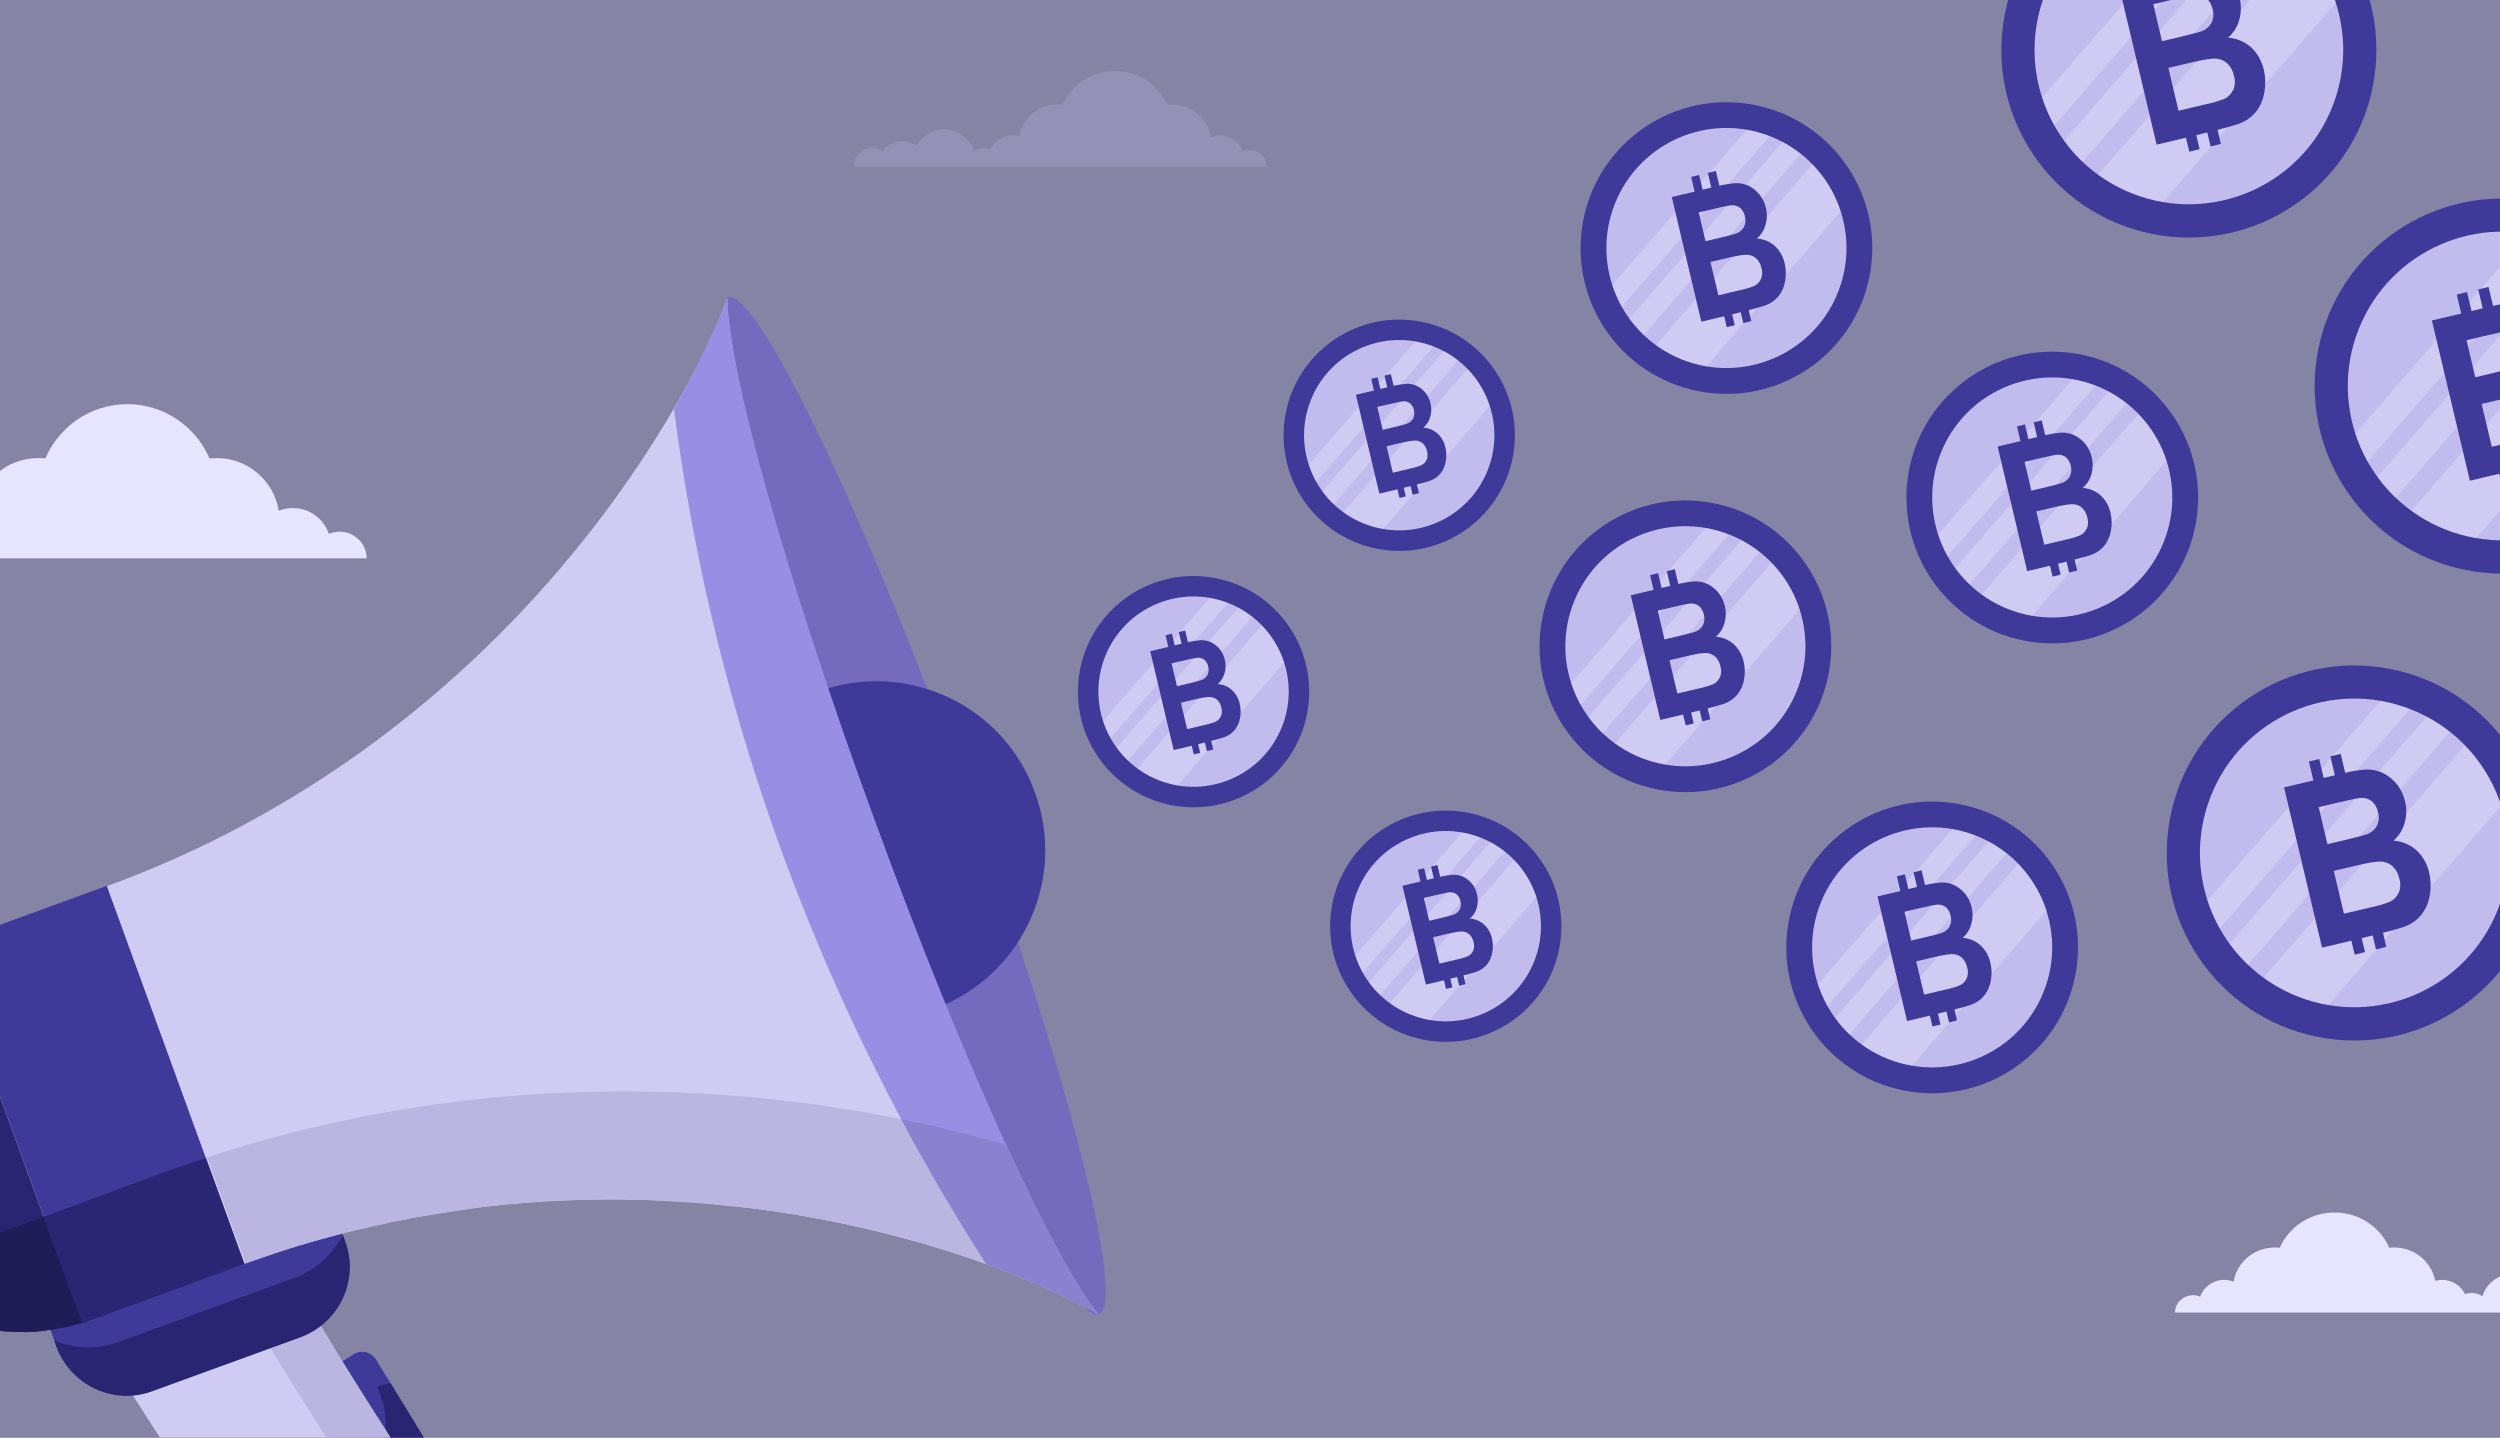 <?xml version="1.0" encoding="UTF-8"?> <svg xmlns="http://www.w3.org/2000/svg" width="600" height="345" viewBox="0 0 600 345" fill="none"><rect x="0" y="0" width="600" height="345" fill="#808080" stroke="none"/><g clip-path="url(#clip0)"><rect width="600" height="345" fill="#8684A5"></rect><path d="M282.462 193.462C297.628 195.666 311.71 185.158 313.914 169.991C316.118 154.825 305.61 140.743 290.443 138.539C275.277 136.335 261.195 146.843 258.991 162.01C256.787 177.176 267.295 191.258 282.462 193.462Z" fill="#3F3999"></path><path d="M307.694 174.378C312.326 162.646 306.572 149.38 294.84 144.748C283.108 140.115 269.843 145.87 265.21 157.601C260.577 169.333 266.332 182.599 278.064 187.231C289.795 191.864 303.061 186.109 307.694 174.378Z" fill="#C2BCEE"></path><path opacity="0.22" d="M297.156 145.826L267.999 179.445C268.806 180.555 269.713 181.589 270.709 182.534L300.594 148.072C299.518 147.22 298.368 146.469 297.156 145.826V145.826ZM302.824 150.088L273.034 184.469C275.872 186.537 279.15 187.919 282.611 188.509L308.211 158.981C307.121 155.643 305.277 152.6 302.824 150.088V150.088ZM290.313 143.52L264.719 173.049C265.184 174.48 265.789 175.863 266.524 177.176L294.667 144.729C293.261 144.177 291.803 143.767 290.316 143.502L290.313 143.52Z" fill="white"></path><path d="M295.69 165.633C294.74 164.772 293.525 164.258 292.245 164.177C293.04 163.496 293.614 162.593 293.892 161.584C294.202 160.528 294.225 159.409 293.96 158.34C293.755 157.427 293.345 156.572 292.761 155.84C292.178 155.108 291.435 154.519 290.59 154.116C289.834 153.77 289.006 153.611 288.175 153.653C287.139 153.731 286.111 153.894 285.101 154.138L284.44 151.329L282.914 151.7L283.576 154.498L281.921 154.893L281.26 152.089L279.734 152.461L280.395 155.265L276.054 156.29L281.68 180.008L286.021 178.976L286.51 181.048L288.036 180.676L287.543 178.598L288.773 178.302L289.174 178.199L289.662 180.271L291.189 179.899L290.697 177.809C292.276 177.403 293.329 177.105 293.83 176.923C294.834 176.573 295.722 175.952 296.395 175.128C297.036 174.287 297.459 173.3 297.625 172.256C297.827 171.161 297.798 170.037 297.541 168.954C297.275 167.685 296.63 166.527 295.69 165.633ZM281.186 159.215L283.609 158.641C285.601 158.171 286.807 157.918 287.242 157.869C287.874 157.778 288.517 157.942 289.028 158.324C289.52 158.758 289.853 159.343 289.974 159.988C290.164 160.653 290.098 161.366 289.791 161.986C289.462 162.574 288.928 163.021 288.29 163.24C287.901 163.385 286.892 163.63 285.24 164.044L282.474 164.698L281.186 159.215ZM292.996 171.921C292.734 172.503 292.269 172.969 291.689 173.233C290.76 173.592 289.802 173.87 288.825 174.064L284.921 174.987L283.414 168.647L286.826 167.842C288.745 167.385 290.02 167.202 290.652 167.294C291.248 167.368 291.802 167.639 292.226 168.063C292.674 168.539 292.981 169.131 293.112 169.771C293.332 170.478 293.303 171.238 293.03 171.926L292.996 171.921Z" fill="#3F3999"></path><path d="M399.462 189.749C418.591 192.529 436.351 179.276 439.131 160.147C441.911 141.018 428.658 123.257 409.529 120.477C390.399 117.697 372.639 130.951 369.859 150.08C367.079 169.209 380.333 186.969 399.462 189.749Z" fill="#3F3999"></path><path d="M431.286 165.679C437.129 150.883 429.87 134.151 415.074 128.308C400.277 122.465 383.546 129.723 377.703 144.52C371.86 159.316 379.118 176.048 393.915 181.891C408.711 187.734 425.443 180.476 431.286 165.679Z" fill="#C2BCEE"></path><path opacity="0.22" d="M417.995 129.668L381.221 172.07C382.239 173.469 383.383 174.774 384.638 175.966L422.331 132.5C420.975 131.426 419.523 130.478 417.995 129.668V129.668ZM425.144 135.043L387.571 178.406C391.15 181.014 395.285 182.758 399.651 183.502L431.939 146.259C430.563 142.049 428.239 138.212 425.144 135.043V135.043ZM409.364 126.759L377.084 164.002C377.67 165.808 378.433 167.552 379.36 169.208L414.856 128.283C413.082 127.588 411.244 127.07 409.368 126.737L409.364 126.759Z" fill="white"></path><path d="M416.147 154.65C414.948 153.563 413.416 152.915 411.801 152.813C412.804 151.955 413.528 150.816 413.878 149.543C414.269 148.211 414.298 146.799 413.964 145.452C413.705 144.299 413.189 143.221 412.452 142.298C411.716 141.375 410.779 140.632 409.713 140.124C408.76 139.687 407.715 139.487 406.668 139.539C405.361 139.638 404.064 139.843 402.79 140.151L401.957 136.608L400.032 137.077L400.867 140.605L398.78 141.103L397.946 137.568L396.021 138.037L396.855 141.572L391.38 142.866L398.475 172.78L403.951 171.479L404.567 174.092L406.492 173.623L405.87 171.001L407.422 170.628L407.927 170.499L408.544 173.112L410.469 172.643L409.849 170.007C411.84 169.495 413.168 169.119 413.8 168.889C415.067 168.448 416.186 167.664 417.035 166.626C417.844 165.565 418.377 164.32 418.587 163.002C418.841 161.622 418.805 160.204 418.481 158.838C418.145 157.238 417.331 155.777 416.147 154.65ZM397.853 146.555L400.909 145.831C403.421 145.238 404.943 144.919 405.491 144.857C406.288 144.742 407.099 144.949 407.744 145.431C408.364 145.978 408.784 146.716 408.937 147.529C409.176 148.369 409.093 149.267 408.705 150.049C408.291 150.791 407.617 151.355 406.813 151.631C406.322 151.814 405.049 152.124 402.966 152.645L399.477 153.471L397.853 146.555ZM412.748 162.58C412.417 163.314 411.831 163.902 411.099 164.235C409.928 164.688 408.719 165.039 407.487 165.283L402.563 166.447L400.662 158.45L404.966 157.436C407.386 156.859 408.995 156.628 409.792 156.744C410.543 156.838 411.242 157.179 411.777 157.714C412.342 158.315 412.729 159.061 412.894 159.869C413.171 160.76 413.135 161.719 412.792 162.587L412.748 162.58Z" fill="#3F3999"></path><path d="M409.309 94.172C428.439 96.952 446.199 83.699 448.979 64.57C451.759 45.441 438.505 27.68 419.376 24.9C400.247 22.12 382.487 35.374 379.707 54.503C376.927 73.632 390.18 91.392 409.309 94.172Z" fill="#3F3999"></path><path d="M441.134 70.102C446.977 55.306 439.718 38.574 424.922 32.731C410.125 26.888 393.394 34.146 387.551 48.943C381.708 63.739 388.966 80.471 403.762 86.314C418.559 92.157 435.291 84.898 441.134 70.102Z" fill="#C2BCEE"></path><path opacity="0.22" d="M427.843 34.091L391.068 76.492C392.087 77.892 393.231 79.197 394.486 80.389L432.179 36.923C430.823 35.849 429.371 34.901 427.843 34.091V34.091ZM434.992 39.466L397.419 82.829C400.998 85.437 405.133 87.181 409.498 87.925L441.786 50.682C440.411 46.472 438.086 42.634 434.992 39.466V39.466ZM419.212 31.182L386.932 68.425C387.518 70.231 388.281 71.974 389.208 73.631L424.704 32.706C422.93 32.011 421.092 31.493 419.215 31.16L419.212 31.182Z" fill="white"></path><path d="M425.994 59.073C424.796 57.986 423.263 57.338 421.649 57.236C422.652 56.377 423.375 55.239 423.726 53.966C424.117 52.634 424.146 51.222 423.812 49.874C423.553 48.722 423.036 47.644 422.3 46.721C421.564 45.798 420.627 45.054 419.561 44.547C418.608 44.11 417.563 43.91 416.516 43.962C415.209 44.061 413.912 44.266 412.638 44.574L411.805 41.031L409.88 41.5L410.715 45.028L408.628 45.526L407.794 41.99L405.869 42.459L406.703 45.995L401.228 47.289L408.323 77.203L413.799 75.902L414.415 78.515L416.34 78.046L415.718 75.424L417.27 75.051L417.775 74.922L418.392 77.535L420.317 77.066L419.696 74.43C421.688 73.918 423.016 73.542 423.648 73.312C424.915 72.87 426.034 72.087 426.882 71.049C427.692 69.988 428.225 68.743 428.435 67.425C428.689 66.045 428.653 64.627 428.329 63.261C427.993 61.661 427.179 60.2 425.994 59.073ZM407.701 50.978L410.757 50.254C413.269 49.66 414.791 49.342 415.339 49.28C416.136 49.165 416.947 49.372 417.592 49.854C418.212 50.401 418.632 51.139 418.785 51.952C419.024 52.791 418.941 53.69 418.553 54.472C418.139 55.214 417.465 55.778 416.661 56.054C416.17 56.237 414.897 56.547 412.814 57.068L409.324 57.893L407.701 50.978ZM422.595 67.003C422.265 67.737 421.679 68.325 420.947 68.658C419.776 69.111 418.567 69.461 417.335 69.706L412.411 70.87L410.51 62.873L414.814 61.859C417.234 61.282 418.843 61.051 419.639 61.167C420.391 61.26 421.09 61.602 421.625 62.137C422.19 62.738 422.577 63.484 422.742 64.291C423.019 65.183 422.983 66.142 422.639 67.01L422.595 67.003Z" fill="#3F3999"></path><path d="M518.861 56.536C543.455 60.11 566.29 43.07 569.865 18.475C573.439 -6.119 556.398 -28.954 531.804 -32.528C507.209 -36.103 484.374 -19.062 480.8 5.532C477.226 30.126 494.266 52.962 518.861 56.536Z" fill="#3F3999"></path><path d="M559.778 25.588C567.29 6.564 557.958 -14.948 538.934 -22.46C519.91 -29.973 498.398 -20.641 490.885 -1.617C483.373 17.407 492.705 38.919 511.729 46.432C530.753 53.944 552.265 44.612 559.778 25.588Z" fill="#C2BCEE"></path><path opacity="0.22" d="M542.689 -20.711L495.408 33.805C496.717 35.605 498.188 37.282 499.802 38.814L548.264 -17.071C546.52 -18.451 544.654 -19.669 542.689 -20.711V-20.711ZM551.881 -13.801L503.573 41.952C508.175 45.305 513.49 47.547 519.104 48.503L560.617 0.62C558.848 -4.793 555.86 -9.727 551.881 -13.801V-13.801ZM531.593 -24.452L490.089 23.433C490.843 25.754 491.824 27.996 493.016 30.126L538.654 -22.492C536.373 -23.386 534.009 -24.052 531.597 -24.48L531.593 -24.452Z" fill="white"></path><path d="M540.313 11.408C538.772 10.011 536.802 9.178 534.725 9.046C536.015 7.942 536.946 6.478 537.397 4.842C537.899 3.129 537.937 1.314 537.506 -0.418C537.174 -1.9 536.51 -3.286 535.563 -4.473C534.616 -5.66 533.412 -6.616 532.042 -7.269C530.816 -7.83 529.473 -8.087 528.126 -8.02C526.446 -7.893 524.778 -7.629 523.14 -7.233L522.069 -11.789L519.594 -11.186L520.668 -6.649L517.985 -6.009L516.912 -10.555L514.437 -9.952L515.509 -5.406L508.47 -3.743L517.593 34.718L524.633 33.045L525.425 36.405L527.901 35.802L527.1 32.431L529.096 31.951L529.745 31.785L530.538 35.145L533.013 34.542L532.216 31.153C534.776 30.495 536.483 30.011 537.296 29.715C538.924 29.148 540.364 28.141 541.455 26.805C542.495 25.442 543.181 23.841 543.451 22.147C543.778 20.372 543.731 18.549 543.314 16.793C542.883 14.735 541.836 12.857 540.313 11.408ZM516.793 1L520.722 0.069C523.952 -0.694 525.908 -1.103 526.613 -1.183C527.638 -1.331 528.68 -1.065 529.509 -0.444C530.307 0.258 530.847 1.208 531.043 2.253C531.351 3.332 531.245 4.487 530.746 5.493C530.213 6.447 529.346 7.171 528.312 7.527C527.681 7.762 526.045 8.16 523.367 8.83L518.88 9.892L516.793 1ZM535.943 21.604C535.518 22.547 534.765 23.304 533.823 23.732C532.317 24.314 530.763 24.765 529.18 25.079L522.848 26.576L520.405 16.294L525.938 14.99C529.049 14.248 531.118 13.952 532.142 14.101C533.108 14.221 534.007 14.66 534.695 15.348C535.422 16.12 535.919 17.079 536.132 18.118C536.488 19.264 536.441 20.497 535.999 21.613L535.943 21.604Z" fill="#3F3999"></path><path d="M594.044 137.187C618.638 140.761 641.473 123.721 645.047 99.126C648.622 74.532 631.581 51.697 606.987 48.123C582.392 44.548 559.557 61.589 555.983 86.183C552.409 110.777 569.449 133.612 594.044 137.187Z" fill="#3F3999"></path><path d="M634.96 106.239C642.473 87.215 633.141 65.703 614.117 58.191C595.093 50.678 573.58 60.01 566.068 79.034C558.556 98.058 567.888 119.57 586.912 127.083C605.936 134.595 627.448 125.263 634.96 106.239Z" fill="#C2BCEE"></path><path opacity="0.22" d="M617.872 59.939L570.591 114.456C571.9 116.256 573.371 117.932 574.985 119.465L623.447 63.58C621.703 62.2 619.837 60.981 617.872 59.939V59.939ZM627.064 66.85L578.755 122.603C583.357 125.956 588.673 128.198 594.286 129.154L635.8 81.271C634.031 75.858 631.042 70.924 627.064 66.85V66.85ZM606.776 56.199L565.272 104.084C566.026 106.405 567.006 108.647 568.198 110.777L613.837 58.159C611.556 57.265 609.192 56.599 606.78 56.171L606.776 56.199Z" fill="white"></path><path d="M615.496 92.059C613.955 90.662 611.984 89.829 609.908 89.697C611.198 88.593 612.128 87.129 612.58 85.493C613.082 83.78 613.119 81.965 612.689 80.233C612.357 78.751 611.693 77.365 610.746 76.178C609.799 74.991 608.595 74.035 607.224 73.382C605.999 72.821 604.656 72.563 603.309 72.63C601.629 72.758 599.961 73.022 598.323 73.418L597.252 68.862L594.777 69.465L595.851 74.002L593.168 74.642L592.095 70.096L589.62 70.699L590.692 75.245L583.653 76.908L592.775 115.369L599.816 113.696L600.608 117.056L603.083 116.453L602.283 113.082L604.278 112.602L604.928 112.436L605.721 115.796L608.196 115.193L607.398 111.804C609.959 111.146 611.666 110.662 612.479 110.366C614.107 109.799 615.547 108.792 616.638 107.456C617.678 106.092 618.364 104.492 618.634 102.798C618.961 101.023 618.914 99.2 618.497 97.444C618.066 95.386 617.019 93.508 615.496 92.059ZM591.976 81.651L595.904 80.72C599.135 79.957 601.091 79.548 601.796 79.468C602.821 79.32 603.863 79.586 604.692 80.206C605.49 80.909 606.03 81.859 606.226 82.904C606.534 83.983 606.428 85.138 605.928 86.144C605.395 87.098 604.529 87.822 603.495 88.178C602.864 88.413 601.227 88.811 598.55 89.481L594.063 90.543L591.976 81.651ZM611.126 102.255C610.701 103.198 609.948 103.955 609.006 104.383C607.5 104.965 605.946 105.416 604.362 105.73L598.031 107.227L595.588 96.945L601.121 95.641C604.232 94.899 606.3 94.603 607.325 94.752C608.291 94.872 609.19 95.311 609.878 95.999C610.605 96.771 611.102 97.73 611.315 98.769C611.67 99.915 611.624 101.148 611.182 102.264L611.126 102.255Z" fill="#3F3999"></path><path d="M558.559 249.248C583.153 252.822 605.988 235.782 609.563 211.188C613.137 186.593 596.096 163.758 571.502 160.184C546.907 156.61 524.072 173.65 520.498 198.244C516.924 222.839 533.964 245.674 558.559 249.248Z" fill="#3F3999"></path><path d="M599.476 218.301C606.988 199.277 597.656 177.765 578.632 170.252C559.608 162.74 538.096 172.072 530.583 191.096C523.071 210.12 532.403 231.632 551.427 239.144C570.451 246.657 591.963 237.325 599.476 218.301Z" fill="#C2BCEE"></path><path opacity="0.22" d="M582.387 172.001L535.106 226.517C536.415 228.317 537.886 229.994 539.5 231.527L587.962 175.642C586.218 174.261 584.352 173.043 582.387 172.001V172.001ZM591.579 178.911L543.271 234.665C547.873 238.018 553.188 240.26 558.802 241.216L600.315 193.332C598.546 187.92 595.558 182.985 591.579 178.911V178.911ZM571.291 168.261L529.787 216.145C530.541 218.467 531.522 220.708 532.714 222.838L578.352 170.221C576.071 169.327 573.707 168.661 571.295 168.232L571.291 168.261Z" fill="white"></path><path d="M580.011 204.121C578.47 202.723 576.5 201.89 574.423 201.758C575.713 200.655 576.644 199.191 577.095 197.554C577.597 195.841 577.635 194.026 577.204 192.294C576.872 190.813 576.208 189.426 575.261 188.239C574.314 187.053 573.11 186.097 571.74 185.444C570.514 184.883 569.171 184.625 567.824 184.692C566.144 184.82 564.476 185.083 562.838 185.479L561.767 180.923L559.292 181.526L560.366 186.063L557.683 186.703L556.61 182.157L554.135 182.76L555.207 187.307L548.168 188.97L557.291 227.43L564.331 225.758L565.123 229.117L567.599 228.514L566.798 225.144L568.794 224.663L569.443 224.498L570.236 227.858L572.711 227.255L571.914 223.865C574.474 223.207 576.181 222.723 576.994 222.428C578.622 221.86 580.062 220.853 581.153 219.518C582.193 218.154 582.879 216.553 583.149 214.859C583.476 213.084 583.429 211.261 583.012 209.505C582.581 207.448 581.534 205.57 580.011 204.121ZM556.491 193.713L560.42 192.782C563.65 192.019 565.606 191.61 566.311 191.529C567.336 191.382 568.378 191.647 569.207 192.268C570.005 192.971 570.545 193.92 570.741 194.965C571.049 196.045 570.943 197.2 570.444 198.205C569.911 199.16 569.044 199.884 568.01 200.239C567.379 200.475 565.743 200.872 563.065 201.542L558.578 202.604L556.491 193.713ZM575.641 214.317C575.216 215.26 574.463 216.016 573.521 216.445C572.015 217.027 570.461 217.477 568.878 217.792L562.546 219.288L560.103 209.007L565.636 207.702C568.747 206.961 570.816 206.664 571.84 206.813C572.806 206.933 573.705 207.372 574.393 208.06C575.12 208.833 575.617 209.792 575.83 210.83C576.186 211.976 576.139 213.209 575.697 214.325L575.641 214.317Z" fill="#3F3999"></path><path d="M487.512 154.041C506.641 156.821 524.402 143.567 527.182 124.438C529.962 105.309 516.708 87.549 497.579 84.769C478.45 81.989 460.69 95.242 457.91 114.371C455.13 133.5 468.383 151.261 487.512 154.041Z" fill="#3F3999"></path><path d="M519.337 129.971C525.18 115.174 517.921 98.443 503.125 92.6C488.328 86.757 471.597 94.015 465.754 108.811C459.911 123.608 467.169 140.339 481.965 146.182C496.762 152.025 513.494 144.767 519.337 129.971Z" fill="#C2BCEE"></path><path opacity="0.22" d="M506.046 93.96L469.271 136.361C470.29 137.761 471.434 139.065 472.689 140.257L510.382 96.791C509.025 95.718 507.574 94.77 506.046 93.96V93.96ZM513.195 99.334L475.622 142.698C479.201 145.306 483.335 147.05 487.701 147.793L519.989 110.551C518.614 106.341 516.289 102.503 513.195 99.334V99.334ZM497.415 91.05L465.134 128.294C465.721 130.099 466.484 131.843 467.411 133.5L502.907 92.575C501.133 91.88 499.294 91.362 497.418 91.028L497.415 91.05Z" fill="white"></path><path d="M504.197 118.942C502.999 117.855 501.466 117.207 499.851 117.104C500.855 116.246 501.578 115.107 501.929 113.834C502.32 112.502 502.349 111.09 502.015 109.743C501.756 108.591 501.239 107.513 500.503 106.59C499.767 105.667 498.83 104.923 497.764 104.415C496.811 103.979 495.766 103.778 494.719 103.83C493.412 103.93 492.115 104.135 490.841 104.443L490.008 100.899L488.083 101.368L488.918 104.897L486.831 105.395L485.997 101.859L484.072 102.328L484.906 105.864L479.431 107.158L486.526 137.071L492.002 135.77L492.618 138.383L494.543 137.914L493.921 135.293L495.473 134.919L495.978 134.791L496.594 137.404L498.52 136.935L497.899 134.298C499.891 133.787 501.218 133.41 501.851 133.18C503.117 132.739 504.237 131.956 505.085 130.917C505.895 129.856 506.428 128.611 506.638 127.294C506.892 125.913 506.856 124.495 506.532 123.13C506.196 121.529 505.382 120.069 504.197 118.942ZM485.904 110.847L488.96 110.122C491.472 109.529 492.993 109.211 493.542 109.148C494.339 109.034 495.15 109.24 495.795 109.723C496.415 110.269 496.835 111.008 496.987 111.821C497.227 112.66 497.144 113.559 496.756 114.341C496.341 115.083 495.668 115.646 494.864 115.923C494.373 116.106 493.1 116.415 491.017 116.936L487.527 117.762L485.904 110.847ZM500.798 126.872C500.468 127.605 499.882 128.194 499.15 128.527C497.978 128.98 496.77 129.33 495.538 129.575L490.614 130.739L488.713 122.742L493.017 121.727C495.437 121.151 497.045 120.92 497.842 121.036C498.594 121.129 499.293 121.47 499.828 122.006C500.393 122.606 500.78 123.352 500.945 124.16C501.222 125.051 501.186 126.011 500.842 126.878L500.798 126.872Z" fill="#3F3999"></path><path d="M458.684 262.017C477.813 264.797 495.574 251.544 498.354 232.415C501.134 213.286 487.88 195.525 468.751 192.745C449.622 189.965 431.861 203.219 429.082 222.348C426.302 241.477 439.555 259.238 458.684 262.017Z" fill="#3F3999"></path><path d="M490.508 237.947C496.351 223.151 489.093 206.419 474.297 200.576C459.5 194.733 442.768 201.991 436.925 216.788C431.082 231.584 438.341 248.316 453.137 254.159C467.934 260.002 484.665 252.744 490.508 237.947Z" fill="#C2BCEE"></path><path opacity="0.22" d="M477.218 201.936L440.443 244.338C441.462 245.738 442.606 247.042 443.861 248.234L481.554 204.768C480.197 203.694 478.746 202.747 477.218 201.936V201.936ZM484.367 207.311L446.794 250.675C450.373 253.282 454.507 255.026 458.873 255.77L491.161 218.527C489.786 214.317 487.461 210.48 484.367 207.311V207.311ZM468.587 199.027L436.306 236.271C436.893 238.076 437.655 239.82 438.583 241.476L474.079 200.551C472.305 199.856 470.466 199.338 468.59 199.005L468.587 199.027Z" fill="white"></path><path d="M475.369 226.918C474.17 225.831 472.638 225.183 471.023 225.081C472.027 224.223 472.75 223.084 473.101 221.811C473.492 220.479 473.521 219.067 473.186 217.72C472.928 216.568 472.411 215.489 471.675 214.566C470.939 213.643 470.002 212.9 468.936 212.392C467.982 211.955 466.938 211.755 465.891 211.807C464.584 211.906 463.287 212.111 462.013 212.419L461.18 208.876L459.254 209.345L460.09 212.873L458.003 213.371L457.169 209.836L455.243 210.305L456.078 213.841L450.603 215.134L457.698 245.048L463.174 243.747L463.79 246.36L465.715 245.891L465.093 243.269L466.645 242.896L467.15 242.767L467.766 245.38L469.692 244.911L469.071 242.275C471.063 241.763 472.39 241.387 473.023 241.157C474.289 240.716 475.409 239.932 476.257 238.894C477.067 237.833 477.6 236.588 477.81 235.27C478.064 233.89 478.028 232.472 477.703 231.106C477.368 229.506 476.554 228.045 475.369 226.918ZM457.076 218.823L460.131 218.099C462.644 217.506 464.165 217.188 464.714 217.125C465.511 217.01 466.321 217.217 466.966 217.699C467.587 218.246 468.007 218.984 468.159 219.797C468.399 220.637 468.316 221.535 467.928 222.317C467.513 223.06 466.84 223.623 466.036 223.899C465.545 224.083 464.272 224.392 462.189 224.913L458.699 225.739L457.076 218.823ZM471.97 234.849C471.64 235.582 471.054 236.17 470.322 236.504C469.15 236.956 467.942 237.307 466.71 237.551L461.786 238.715L459.885 230.718L464.189 229.704C466.609 229.127 468.217 228.897 469.014 229.012C469.766 229.106 470.464 229.447 471 229.982C471.565 230.583 471.952 231.329 472.117 232.137C472.394 233.028 472.358 233.987 472.014 234.855L471.97 234.849Z" fill="#3F3999"></path><path d="M331.825 131.921C346.992 134.126 361.073 123.617 363.277 108.451C365.482 93.284 354.973 79.203 339.807 76.999C324.64 74.795 310.558 85.303 308.354 100.469C306.15 115.636 316.659 129.717 331.825 131.921Z" fill="#3F3999"></path><path d="M357.057 112.837C361.69 101.106 355.935 87.84 344.204 83.207C332.472 78.575 319.206 84.329 314.573 96.061C309.941 107.792 315.696 121.058 327.427 125.691C339.159 130.323 352.424 124.569 357.057 112.837Z" fill="#C2BCEE"></path><path opacity="0.22" d="M346.519 84.286L317.362 117.904C318.17 119.014 319.077 120.048 320.072 120.993L349.957 86.531C348.882 85.68 347.731 84.928 346.519 84.286V84.286ZM352.188 88.547L322.397 122.928C325.235 124.996 328.513 126.379 331.975 126.968L357.575 97.44C356.484 94.102 354.641 91.06 352.188 88.547V88.547ZM339.677 81.979L314.083 111.508C314.548 112.94 315.152 114.322 315.887 115.636L344.031 83.188C342.624 82.637 341.167 82.226 339.679 81.962L339.677 81.979Z" fill="white"></path><path d="M345.054 104.093C344.104 103.231 342.889 102.718 341.608 102.636C342.404 101.956 342.978 101.053 343.256 100.044C343.565 98.987 343.589 97.868 343.323 96.8C343.119 95.886 342.709 95.031 342.125 94.3C341.541 93.568 340.799 92.978 339.953 92.576C339.197 92.23 338.369 92.071 337.539 92.112C336.503 92.191 335.474 92.353 334.464 92.597L333.804 89.788L332.277 90.16L332.939 92.958L331.285 93.352L330.624 90.549L329.097 90.921L329.758 93.724L325.418 94.75L331.043 118.467L335.385 117.436L335.873 119.508L337.4 119.136L336.906 117.057L338.137 116.761L338.537 116.659L339.026 118.731L340.552 118.359L340.061 116.269C341.64 115.863 342.692 115.565 343.194 115.382C344.198 115.032 345.085 114.411 345.758 113.588C346.4 112.747 346.823 111.76 346.989 110.715C347.191 109.621 347.162 108.496 346.905 107.414C346.639 106.145 345.993 104.987 345.054 104.093ZM330.55 97.675L332.973 97.101C334.965 96.63 336.171 96.378 336.606 96.328C337.238 96.237 337.88 96.401 338.392 96.784C338.884 97.217 339.217 97.803 339.338 98.447C339.527 99.113 339.462 99.825 339.154 100.445C338.825 101.034 338.291 101.48 337.654 101.699C337.265 101.845 336.255 102.09 334.604 102.503L331.837 103.158L330.55 97.675ZM342.359 110.381C342.097 110.962 341.633 111.429 341.052 111.693C340.123 112.052 339.165 112.33 338.188 112.523L334.284 113.446L332.777 107.106L336.189 106.302C338.108 105.844 339.384 105.662 340.015 105.753C340.611 105.827 341.165 106.098 341.59 106.522C342.038 106.999 342.344 107.59 342.476 108.23C342.695 108.937 342.666 109.698 342.394 110.386L342.359 110.381Z" fill="#3F3999"></path><path d="M342.996 249.753C358.162 251.957 372.244 241.448 374.448 226.282C376.652 211.115 366.144 197.034 350.977 194.83C335.811 192.626 321.729 203.134 319.525 218.3C317.321 233.467 327.829 247.548 342.996 249.753Z" fill="#3F3999"></path><path d="M368.228 230.668C372.86 218.937 367.105 205.671 355.374 201.038C343.642 196.406 330.377 202.16 325.744 213.892C321.111 225.623 326.866 238.889 338.598 243.522C350.329 248.155 363.595 242.4 368.228 230.668Z" fill="#C2BCEE"></path><path opacity="0.22" d="M357.69 202.117L328.533 235.735C329.34 236.845 330.247 237.879 331.243 238.825L361.128 204.362C360.052 203.511 358.902 202.759 357.69 202.117V202.117ZM363.358 206.378L333.568 240.76C336.406 242.827 339.684 244.21 343.145 244.799L368.745 215.271C367.655 211.933 365.811 208.891 363.358 206.378V206.378ZM350.847 199.81L325.253 229.339C325.718 230.771 326.323 232.153 327.058 233.467L355.201 201.019C353.795 200.468 352.337 200.057 350.849 199.793L350.847 199.81Z" fill="white"></path><path d="M356.224 221.924C355.274 221.062 354.059 220.549 352.779 220.467C353.574 219.787 354.148 218.884 354.426 217.875C354.736 216.819 354.759 215.699 354.494 214.631C354.289 213.718 353.879 212.863 353.295 212.131C352.712 211.399 351.969 210.809 351.124 210.407C350.368 210.061 349.54 209.902 348.709 209.943C347.673 210.022 346.645 210.184 345.635 210.428L344.974 207.619L343.448 207.991L344.11 210.789L342.455 211.183L341.794 208.38L340.268 208.752L340.929 211.555L336.588 212.581L342.214 236.298L346.555 235.267L347.044 237.339L348.57 236.967L348.077 234.888L349.307 234.592L349.708 234.49L350.196 236.562L351.723 236.19L351.231 234.1C352.81 233.694 353.863 233.396 354.364 233.213C355.368 232.864 356.256 232.242 356.929 231.419C357.57 230.578 357.993 229.591 358.159 228.546C358.361 227.452 358.332 226.327 358.075 225.245C357.809 223.976 357.164 222.818 356.224 221.924ZM341.72 215.506L344.143 214.932C346.135 214.461 347.341 214.209 347.776 214.159C348.408 214.068 349.051 214.232 349.562 214.615C350.054 215.048 350.387 215.634 350.508 216.278C350.698 216.944 350.632 217.656 350.325 218.276C349.996 218.865 349.462 219.311 348.824 219.531C348.435 219.676 347.426 219.921 345.774 220.334L343.007 220.989L341.72 215.506ZM353.529 228.212C353.268 228.793 352.803 229.26 352.223 229.524C351.294 229.883 350.336 230.161 349.359 230.355L345.455 231.277L343.948 224.937L347.36 224.133C349.279 223.675 350.554 223.493 351.186 223.584C351.782 223.658 352.336 223.929 352.76 224.354C353.208 224.83 353.515 225.421 353.646 226.062C353.865 226.768 353.837 227.529 353.564 228.217L353.529 228.212Z" fill="#3F3999"></path><path d="M87.432 357.552C88.645 359.47 90.994 359.998 92.911 358.784L102.103 353.081C104.021 351.867 104.548 349.519 103.335 347.602L90.256 326.318C89.042 324.4 86.694 323.873 84.777 325.086L75.584 330.789C73.667 332.003 73.139 334.351 74.353 336.268L87.432 357.552Z" fill="#3F3999"></path><path d="M91.309 334.749L90.537 332.761C91.543 332.449 92.72 332.259 93.725 331.947L103.358 347.75C104.572 349.667 103.897 352.039 102.127 353.229L99.668 354.831L92.934 358.932C91.017 360.145 88.645 359.47 87.455 357.7L86.436 356.054C91.904 350.648 94.204 342.432 91.309 334.749Z" fill="#2A2573"></path><path d="M18.012 312.435C18.012 312.435 73.612 405.796 92.198 410.654C92.198 410.654 110.996 416.835 129.977 399.751C129.977 399.751 71.777 315.559 65.278 295.782L18.012 312.435Z" fill="#CFCBF2"></path><path d="M118.725 405.785C110.078 393.294 62.911 324.227 51.47 299.058L64.747 294.358C71.123 314.306 129.446 398.327 129.446 398.327C125.754 401.637 122.213 404.017 118.725 405.785Z" fill="#BAB5E1"></path><path d="M77.401 282.968L82.802 297.792C86.251 307.045 81.417 317.328 72.164 320.777L36.528 333.75C27.275 337.199 16.992 332.365 13.542 323.112L8.141 308.288L77.401 282.968Z" fill="#3F3999"></path><path d="M28.464 322.071L70.652 306.686C75.929 304.782 79.845 300.984 82.271 296.369L82.826 297.939C86.275 307.192 81.44 317.475 72.187 320.925L36.551 333.897C27.299 337.346 17.015 332.512 13.566 323.259L13.012 321.688C17.703 323.65 23.187 323.975 28.464 322.071Z" fill="#2A2573"></path><path d="M-13.24 226.927L19.722 317.44C-4.838 325.161 -31.485 312.396 -40.236 288.001C-49.11 263.777 -37.127 236.954 -13.24 226.927Z" fill="#2A2573"></path><path d="M25.662 212.591L-13.243 226.787L19.796 317.331L58.7 303.135L25.662 212.591Z" fill="#3F3999"></path><path d="M174.643 71.331C174.308 87.077 188.369 137.928 209.903 196.782C231.437 255.635 253.327 303.568 263.692 315.481C236.255 299.674 151.859 269.336 58.646 303.335L25.661 212.675C118.727 178.7 163.868 100.977 174.643 71.331Z" fill="#CFCBF2"></path><path d="M206.909 197.867C231.48 265.286 256.992 317.917 263.693 315.482C270.54 313.023 255.998 256.364 231.427 188.946C206.856 121.527 181.343 68.896 174.643 71.331C173.219 71.862 182.338 130.449 206.909 197.867Z" fill="#756BBE"></path><path d="M247.306 187.298C247.306 187.298 247.159 187.321 247.306 187.298C247.136 187.174 247.088 186.88 247.065 186.733C247.112 187.027 247.136 187.174 247.306 187.298Z" fill="#00568B"></path><path d="M198.352 165.294C218.912 158.97 241.015 169.75 248.368 190.145C255.868 210.516 245.894 232.942 226.13 241.401L198.352 165.294Z" fill="#3F3999"></path><path d="M14.351 318.757C13.321 318.922 12.145 319.112 11.115 319.277C10.674 319.348 10.233 319.419 9.939 319.466C8.762 319.655 7.709 319.674 6.655 319.692C6.361 319.74 6.067 319.787 5.749 319.687C2.884 319.695 -0.006 319.556 -2.671 318.929C-2.989 318.829 -3.454 318.753 -3.772 318.653C-4.702 318.501 -5.802 318.225 -6.756 317.926C-7.221 317.85 -7.709 317.626 -8.027 317.527C-8.981 317.227 -9.934 316.928 -10.74 316.605C-11.205 316.529 -11.547 316.282 -12.012 316.206C-13.307 315.66 -14.431 315.237 -15.726 314.691C-16.044 314.591 -16.385 314.344 -16.703 314.244C-17.533 313.774 -18.51 313.328 -19.34 312.858C-19.852 312.487 -20.341 312.264 -20.853 311.894C-21.512 311.547 -22.195 311.053 -22.731 310.536C-23.243 310.166 -23.755 309.795 -24.267 309.425C-24.803 308.908 -25.486 308.414 -25.998 308.044C-26.511 307.673 -27.023 307.303 -27.412 306.762C-28.289 305.998 -29.19 305.086 -29.92 304.298C-30.309 303.757 -30.821 303.387 -31.21 302.846C-31.599 302.305 -31.964 301.911 -32.353 301.37C-24.544 302.076 -16.36 301.364 -8.312 298.863L10.929 291.846L20.311 317.346C18.863 317.73 17.416 318.113 15.969 318.497C15.086 318.639 14.792 318.686 14.351 318.757Z" fill="#201C58"></path><path d="M39.841 281.161C43.13 280.029 46.271 278.92 49.436 277.959L58.646 303.336L19.746 317.588L10.365 292.087L39.841 281.161Z" fill="#2A2673"></path><path d="M241.443 274.698C250.755 295.079 258.681 309.648 263.692 315.481C249.559 307.342 220.164 295.32 182.378 290.23C182.231 290.254 181.914 290.154 181.767 290.178C180.078 289.996 178.536 289.792 176.847 289.611C176.553 289.658 176.382 289.535 176.088 289.582C171.168 289.015 166.273 288.595 161.253 288.346C160.641 288.293 159.882 288.265 159.27 288.212C157.899 288.131 156.528 288.049 155.01 287.992C154.251 287.963 153.345 287.958 152.586 287.929C151.215 287.848 149.867 287.913 148.496 287.832C147.59 287.827 146.684 287.822 145.778 287.816C143.524 287.877 141.271 287.938 139.017 287.998C137.817 288.04 136.763 288.059 135.563 288.101C134.363 288.143 133.162 288.185 131.962 288.227C130.762 288.269 129.561 288.311 128.385 288.501C127.184 288.543 126.008 288.732 124.955 288.75C123.46 288.84 122.136 289.053 120.642 289.142C119.612 289.308 118.559 289.326 117.529 289.492C115.3 289.699 113.093 290.054 110.887 290.409C109.857 290.574 108.828 290.74 107.945 290.882C106.475 291.118 104.857 291.378 103.386 291.615C102.356 291.78 101.327 291.946 100.297 292.112C98.679 292.372 97.085 292.779 95.32 293.063C94.437 293.205 93.555 293.347 92.696 293.636C90.219 294.185 87.742 294.734 85.266 295.283C84.53 295.401 83.818 295.666 83.23 295.761C81.342 296.216 79.477 296.817 77.441 297.295C76.582 297.584 75.576 297.897 74.694 298.039C72.976 298.617 71.088 299.071 69.37 299.649C68.511 299.938 67.652 300.227 66.794 300.516C64.217 301.383 61.641 302.25 59.064 303.117C59.064 303.117 59.064 303.117 58.917 303.141L49.706 277.764C124.104 253.429 193.371 261.001 241.443 274.698Z" fill="#BAB5E1"></path><path d="M174.643 71.331C174.308 87.077 188.369 137.928 209.903 196.782C231.437 255.635 253.327 303.568 263.692 315.481C257.394 311.967 248.235 307.555 236.699 303.375C217.181 273.016 201.128 240.742 188.634 207.142C175.585 171.971 166.537 135.403 161.754 98.148C167.865 87.358 172.106 78.076 174.643 71.331Z" fill="#988EE4"></path><path d="M263.692 315.482C257.394 311.968 248.235 307.556 236.699 303.375C229.441 292.019 222.6 280.444 216.325 268.628C225.205 270.369 233.545 272.498 241.443 274.699C250.732 294.933 258.657 309.501 263.692 315.482Z" fill="#8A81CF"></path><path d="M299.863 36.022C299.306 36.022 298.748 36.159 298.237 36.342C297.446 34.101 295.308 32.501 292.799 32.501C292.008 32.501 291.265 32.638 290.614 32.913C289.87 28.431 285.92 25.048 281.179 25.048C280.807 25.048 280.435 25.093 280.063 25.093C277.972 20.338 273.138 17 267.561 17C261.937 17 257.149 20.338 255.058 25.093C254.686 25.048 254.314 25.048 253.942 25.048C249.248 25.048 245.39 28.34 244.554 32.73C244.042 32.592 243.531 32.501 242.973 32.501C240.649 32.501 238.651 33.873 237.721 35.793C237.256 35.61 236.745 35.519 236.187 35.519C235.304 35.519 234.468 35.793 233.77 36.251C232.841 33.233 229.959 31.038 226.566 31.038C223.684 31.038 221.175 32.638 219.92 34.97C218.99 34.33 217.828 33.919 216.573 33.919C214.621 33.919 212.855 34.879 211.786 36.342C211.089 35.793 210.206 35.473 209.23 35.473C206.906 35.473 205 37.348 205 39.634C205 39.771 205 39.863 205 40H210.717H213.459H219.223H222.383H231.911H233.91H237.489H240.417H246.18H248.365H257.986H261.565H273.463H277.042H287.314H288.848H295.727H298.237H304C304 37.851 302.187 36.022 299.863 36.022Z" fill="#CCC6F9" fill-opacity="0.2"></path><path d="M526.346 310.849C526.931 310.849 527.517 310.992 528.054 311.183C528.885 308.845 531.131 307.175 533.767 307.175C534.597 307.175 535.378 307.318 536.062 307.604C536.843 302.928 540.993 299.398 545.974 299.398C546.364 299.398 546.755 299.445 547.146 299.445C549.343 294.483 554.421 291 560.28 291C566.188 291 571.217 294.483 573.414 299.445C573.805 299.398 574.195 299.398 574.586 299.398C579.517 299.398 583.57 302.833 584.449 307.414C584.986 307.27 585.523 307.175 586.109 307.175C588.55 307.175 590.65 308.606 591.626 310.61C592.115 310.419 592.652 310.324 593.238 310.324C594.165 310.324 595.044 310.61 595.777 311.087C596.753 307.938 599.78 305.648 603.345 305.648C606.372 305.648 609.008 307.318 610.327 309.751C611.303 309.083 612.524 308.654 613.842 308.654C615.893 308.654 617.748 309.656 618.871 311.183C619.604 310.61 620.531 310.276 621.557 310.276C623.998 310.276 626 312.233 626 314.618C626 314.761 626 314.857 626 315H619.994H617.114H611.059H607.739H597.73H595.63H591.87H588.794H582.74H580.445H570.338H566.578H554.079H550.319H539.529H537.917H530.691H528.054H522C522 312.757 523.904 310.849 526.346 310.849Z" fill="#E7E4FF"></path><path d="M81.482 127.6C80.603 127.6 79.724 127.821 78.918 128.115C77.673 124.511 74.304 121.936 70.349 121.936C69.104 121.936 67.932 122.157 66.907 122.598C65.735 115.39 59.51 109.946 52.039 109.946C51.453 109.946 50.868 110.02 50.282 110.02C46.986 102.37 39.369 97 30.58 97C21.718 97 14.175 102.37 10.879 110.02C10.293 109.946 9.707 109.946 9.121 109.946C1.724 109.946 -4.355 115.243 -5.673 122.304C-6.479 122.083 -7.285 121.936 -8.163 121.936C-11.825 121.936 -14.975 124.143 -16.439 127.233C-17.172 126.938 -17.977 126.791 -18.856 126.791C-20.248 126.791 -21.566 127.233 -22.665 127.968C-24.13 123.113 -28.67 119.583 -34.017 119.583C-38.558 119.583 -42.513 122.157 -44.49 125.909C-45.955 124.879 -47.786 124.217 -49.763 124.217C-52.84 124.217 -55.623 125.761 -57.307 128.115C-58.406 127.233 -59.797 126.718 -61.335 126.718C-64.997 126.718 -68 129.734 -68 133.412C-68 133.632 -68 133.779 -68 134H-58.992H-54.67H-45.589H-40.608H-25.594H-22.445H-16.806H-12.192H-3.11H0.332H15.493H21.132H39.882H45.521H61.707H64.124H74.963H78.918H88C88 130.543 85.144 127.6 81.482 127.6Z" fill="#E7E4FF"></path></g><defs><clipPath id="clip0"><rect width="600" height="345" fill="white"></rect></clipPath></defs></svg> 